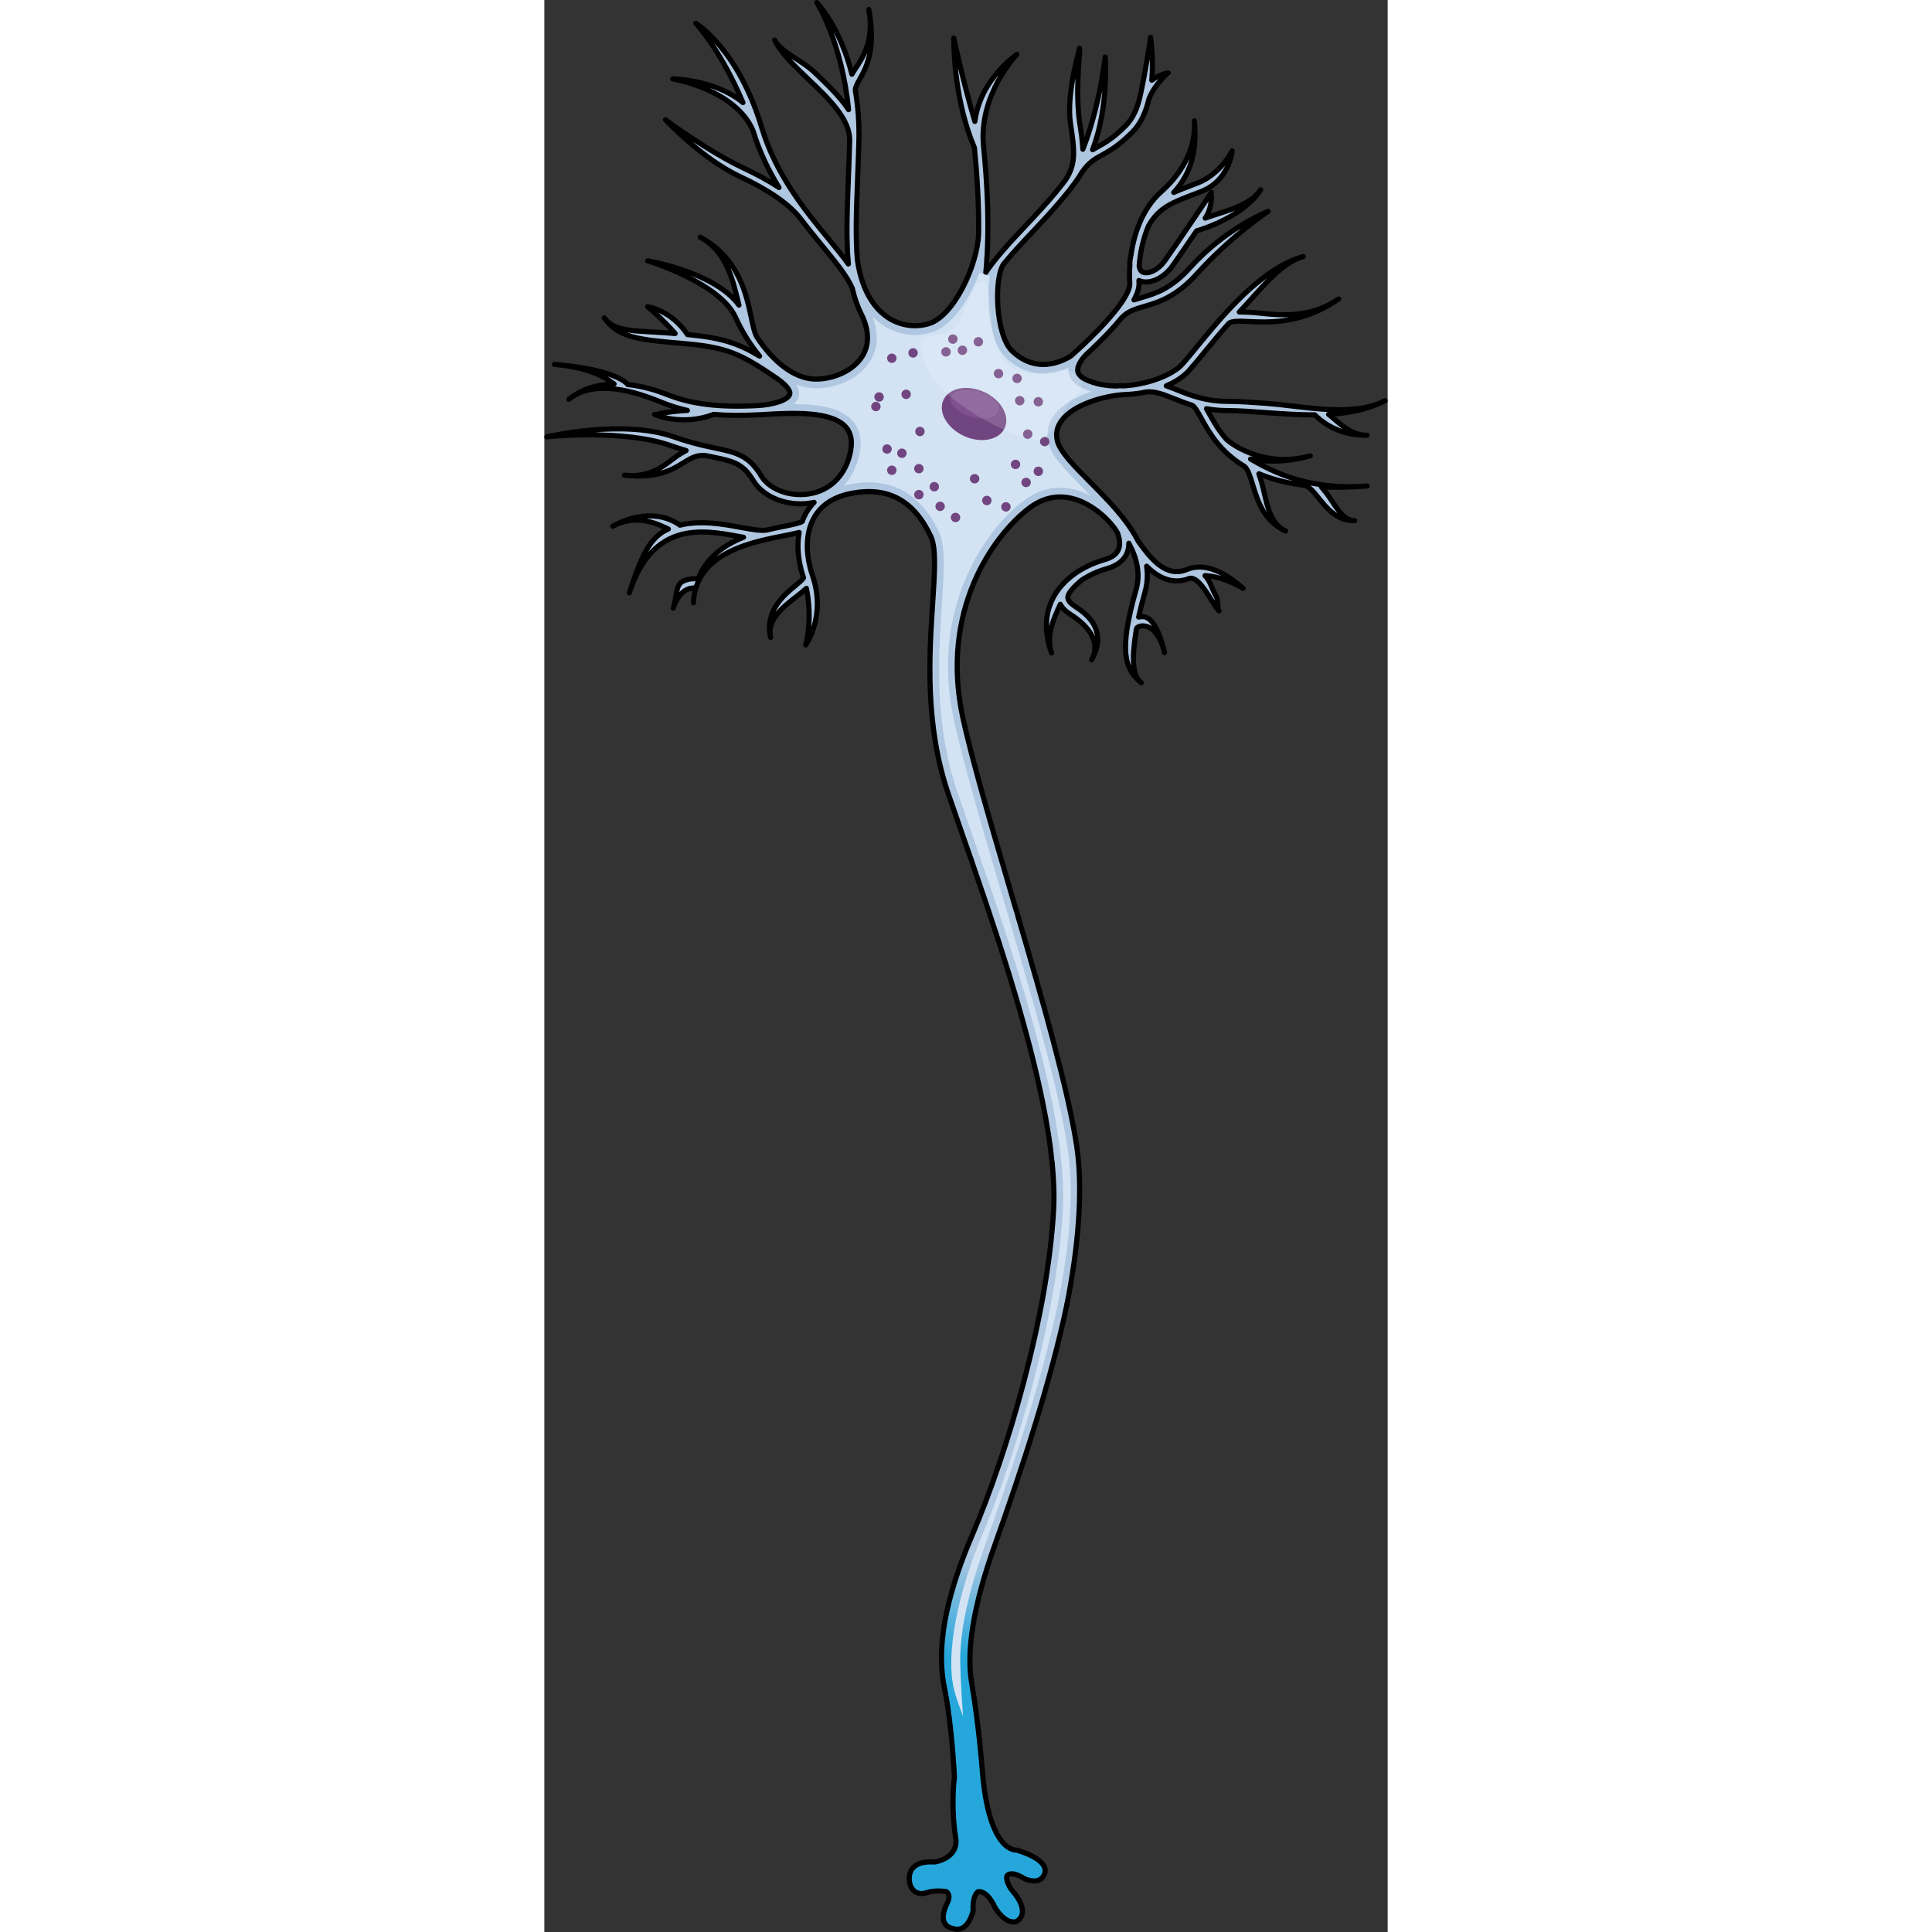 <?xml version="1.0" encoding="utf-8"?>
<!-- Created by: Science Figures, www.sciencefigures.org, Generator: Science Figures Editor -->
<!DOCTYPE svg PUBLIC "-//W3C//DTD SVG 1.1//EN" "http://www.w3.org/Graphics/SVG/1.1/DTD/svg11.dtd">
<svg version="1.1" id="Layer_4" xmlns="http://www.w3.org/2000/svg" xmlns:xlink="http://www.w3.org/1999/xlink" 
	 width="800px" height="800px" viewBox="0 0 163.983 375.676" enable-background="new 0 0 163.983 375.676"
	 xml:space="preserve">
<rect x="0" y="0" width="163.983" height="375.676" fill="#333333" stroke="none"/>
<g>
	<path fill="#B0C7E1" d="M82.75,324.646c-0.444-5.926,1.152-13.853,4.849-24.227c9.408-26.399,19.169-56.346,15.905-77.655
		c-1.842-12.017-7.483-31.229-12.938-49.81c-3.799-12.939-7.388-25.16-9.167-33.301c-4.576-20.923,5.885-35.479,12.786-40.781
		c2.578-1.98,5.346-2.655,8.228-2.005c4.447,1.003,8.088,4.919,9.068,6.815c0.369,1.057,0.502,2.071,0.249,2.915
		c-0.32,1.06-1.242,1.793-2.82,2.241c-2.129,0.605-4.051,1.519-5.681,2.661c-0.001,0.001-0.003,0.003-0.006,0.004
		c-1.884,1.324-3.375,2.958-4.321,4.8c-0.851,1.656-1.275,3.444-1.275,5.348c0,1.687,0.334,3.467,1.002,5.329
		c-1.19-3.313,0.514-6.899,1.703-9.479c0.36,0.711,1.021,1.373,2.012,2.002c3.604,2.289,5.908,5.448,4.087,8.8
		c2.264-4.167,1.242-7.542-3.126-10.315c-0.954-0.606-1.458-1.185-1.5-1.717c-0.089-0.925,1.212-2.182,2.557-3.375
		c1.442-0.994,3.146-1.793,5.038-2.328c2.183-0.621,3.545-1.782,4.048-3.451c0.145-0.482,0.204-0.981,0.202-1.487
		c1.56,2.877,2.3,5.896,1.424,8.981c-3.374,11.871-2.31,15.424,1.002,18.147c-1.757-1.444-1.903-4.57-0.932-10.562
		c0.029-0.119,0.452-0.496,1.229-0.496c0.699-0.002,3.069,0.369,4.227,5.187c-1.488-6.202-3.284-7.01-4.334-6.981
		c-0.245,0.006-0.478,0.043-0.703,0.089c0.306-1.426,0.714-3.045,1.239-4.894c0.485-1.711,0.555-3.377,0.315-4.999
		c2.127,2.111,4.938,3.708,8.404,2.341c1.444-0.202,2.988,2.281,4.119,4.105c0.572,0.926,1.069,1.724,1.556,2.225
		c-0.351-0.36-0.098-2.112-0.595-2.914c-0.779-1.256-1.094-2.923-2.133-3.923c3.633,0.122,7.359,2.451,7.406,2.479
		c-0.275-0.174-5.843-5.782-10.907-3.684c-3.96,1.645-6.847-1.789-9.462-5.463c-1.393-2.733-3.468-5.303-5.666-7.691l-0.002-0.002
		c-1.237-1.342-2.51-2.626-3.724-3.848c-3.022-3.047-5.879-5.924-6.362-8.027c-0.33-1.436-0.059-2.713,0.827-3.911
		c2.393-3.24,8.387-4.788,11.83-5.038v-0.01c1.536-0.035,3.119-0.207,4.659-0.526c1.673-0.171,3.321,0.479,5.326,1.282
		c1.056,0.425,2.224,0.885,3.538,1.287c0.529,0.242,1.129,1.322,1.823,2.575c1.468,2.647,3.573,6.441,8.355,9.312
		c0.702,0.543,1.156,2.018,1.632,3.587c0.91,3.003,2.156,7.116,6.414,8.996c-3.504-1.547-3.797-6.552-4.696-9.517
		c-0.171-0.566-0.337-1.109-0.514-1.619c2.371,1.011,5.259,1.8,8.783,2.239v0.003c0.89,0.081,1.826,1.243,2.819,2.473
		c1.617,2.007,3.63,4.503,7.017,4.402c-2.495,0.074-4.11-3.658-5.62-5.53c-0.292-0.361-0.581-0.717-0.872-1.054
		c2.653,0.144,5.607,0.112,8.931-0.151c-11.171,0.886-18.213-2.651-22.673-5.24c3.035,0.605,6.992,0.664,11.619-0.626
		c-8.36,2.331-14.799-1.767-16.373-3.275c-1.51-1.731-2.478-3.472-3.251-4.868c-0.203-0.366-0.392-0.705-0.577-1.024
		c1.241,0.225,2.59,0.371,4.097,0.371c2.215,0,4.699,0.186,7.328,0.38c3.108,0.229,6.383,0.468,9.637,0.443
		c0.986,1.014,4.464,4.102,10.143,3.966c-3.399,0.081-5.956-2.988-7.456-4.052c3.878-0.232,7.652-0.956,10.987-2.666
		c-6.43,3.296-15.71,1.07-23.177,0.516c-2.664-0.196-5.18-0.382-7.461-0.382c-4.259,0-7.195-1.175-9.786-2.211
		c-0.728-0.291-1.428-0.57-2.118-0.807c1.764-0.747,3.322-1.752,4.474-3.038c0.808-0.903,1.754-2.058,2.849-3.394
		c1.405-1.717,3.021-3.688,4.794-5.676v0.002c0.518-0.558,2.143-0.484,4.024-0.398c4.116,0.185,10.335,0.466,17.374-4.392
		c-6.541,4.515-13.418,2.772-17.292,2.597c-0.74-0.032-1.411-0.06-2.028-0.057c3.87-4.032,7.832-9.474,12.428-10.789
		c-8.222,2.352-15.724,11.513-20.688,17.574c-1.083,1.32-2.016,2.461-2.798,3.336c-1.347,1.503-4.156,2.886-7.389,3.65
		c-0.327,0.044-0.657,0.11-0.995,0.205l0.003,0.006c-1.114,0.215-2.264,0.354-3.411,0.395l-0.007-0.086
		c-0.329,0.023-0.668,0.059-1.011,0.099c-2.141-0.026-4.229-0.407-6.004-1.267c-0.928-0.45-1.445-0.999-1.536-1.626
		c-0.181-1.265,1.197-2.825,1.745-3.324h0.001V68.84c1.616-1.501,3.102-2.961,4.383-4.328c0.876-0.937,1.645-1.812,2.32-2.638
		c1.216-1.34,2.65-1.759,4.466-2.291c2.748-0.803,6.167-1.803,10.292-6.38c6.511-7.226,13.731-12.075,13.81-12.106
		c-0.337,0.133-8.34,3.353-15.145,10.904c-3.784,4.199-6.8,5.08-9.462,5.858c-0.503,0.147-0.999,0.294-1.485,0.459
		c0.725-1.335,1.049-2.465,0.979-3.406c-0.008-0.116-0.012-0.248-0.018-0.372c0.004,0.002,0.011,0.007,0.017,0.009
		c1.948,0.891,4.774-0.369,6.574-2.928c1.189-1.687,2.963-4.281,4.621-6.723c1.687-0.498,9.215-2.948,12.461-8.001
		c-2.114,3.289-8.004,4.443-10.777,5.519c1.517-2.242,1.168-4.94,1.194-4.98c-0.061,0.091-6.162,9.166-8.967,13.153
		c-1.421,2.019-3.369,2.78-4.361,2.327c-0.413-0.19-0.651-0.623-0.714-1.236c0.177-2.34,0.703-5.161,1.835-7.791
		c2.007-3.534,4.642-4.536,8.979-6.173l1.152-0.437c5.549-2.124,6.09-7.709,6.11-7.946c-0.004,0.047-2.243,4.544-6.752,6.268
		l-1.146,0.436c-1.249,0.472-2.396,0.907-3.457,1.382c4.632-4.992,4.242-10.738,4.022-13.934c0.299,4.355-1.579,9.485-6.429,13.778
		c-3.695,3.273-5.329,8.197-5.915,12.391c-0.153,0.646-0.222,1.213-0.222,1.707c0,0.085,0.014,0.156,0.018,0.236
		c-0.092,1.301-0.089,2.485-0.018,3.447c0.17,2.145-3.548,6.886-9.568,12.47l-0.004-0.005c-0.042,0.038-0.135,0.125-0.256,0.246
		c-0.543,0.5-1.104,1.006-1.683,1.52c-4.112,2.435-8.148,2.078-11.364-1.008c-3.29-3.159-3.558-14.305-1.639-16.963
		c1.604-1.971,3.496-3.981,5.436-6.042c2.281-2.424,4.621-4.915,6.783-7.602v0.001c0.347-0.402,0.647-0.794,0.929-1.182
		c0.292-0.383,0.583-0.768,0.868-1.159c0.443-0.61,0.852-1.242,1.231-1.888c1.374-1.913,2.406-2.484,3.831-3.271
		c1.45-0.8,3.254-1.794,5.92-4.461c1.692-1.692,2.684-4.041,3.248-6.494c1.065-2.732,3.63-5.033,3.754-5.054
		c-0.104,0.018-1.695,0.296-3.208,1.447c0.362-4.271-0.205-8.046-0.25-8.333c0.013,0.086-0.876,6.231-2.018,11.412
		c-0.016,0.046-0.038,0.087-0.054,0.135l0.023,0.007c-0.493,2.16-1.343,4.188-2.766,5.611c-2.487,2.486-4.096,3.373-5.516,4.156
		c-0.317,0.175-0.624,0.345-0.926,0.525c3.175-8.457,2.476-17.561,2.436-18.039c0.008,0.115-1.062,9.665-4.339,17.953
		c-0.058-1.546-0.311-3.214-0.607-5.146c-0.869-5.651-0.004-13.685,0.005-13.767l-0.026-0.724
		c-0.037,0.339-2.661,8.876-1.755,14.764c0.8,5.204,1.084,7.817-1.07,10.954c-2.407,3.181-5.142,6.096-7.8,8.92
		c-1.975,2.1-3.903,4.148-5.553,6.182l-0.001-0.003c-0.005,0.007-0.011,0.017-0.016,0.024c-0.743,0.917-1.431,1.828-2.039,2.744
		c0.83-8.844,0.227-17.757-0.445-24.557c-0.987-10.056,6.409-17.766,6.482-17.841c-0.276,0.283-7.064,4.731-8.174,13.03
		c-2.396-8.139-4.089-16.119-4.086-16.218c0,0.038-0.001,0.157-0.001,0.343c0,2.006,0.2,12.063,4.006,20.993
		c0.476,4.854,0.913,10.776,0.813,16.956l-0.006-0.001c-0.26,5.784-4.731,15.826-9.753,17.28c-2.626,0.759-5.46,0.334-7.776-1.16
		c-2.227-1.439-5.082-4.564-6.037-11.275h-0.002c-0.389-4.571-0.187-9.817,0.046-15.77c0.091-2.335,0.186-4.748,0.25-7.275
		c0.093-3.639-0.184-6.896-0.677-9.787c-0.067-0.619,0.249-1.23,0.835-2.283c1.278-2.292,3.21-5.754,1.772-13.554
		c1.3,7.057-2.069,10.396-3.287,12.58C57.54,5.337,53.233,0.761,52.981,0.5c0.071,0.072,4.903,7.806,6.174,20.822
		c-1.662-2.521-4.133-4.881-6.558-7.194c-2.616-2.495-6.7-4.064-7.804-6.327c1.246,2.554,3.829,5.017,6.565,7.626
		c4.007,3.824,8.136,7.765,8.01,11.998v0.014c-0.064,2.514-0.158,4.922-0.249,7.248c-0.245,6.294-0.461,11.815,0.007,16.645
		c-1.082-1.483-2.378-3.063-3.771-4.758c-4.601-5.6-10.325-12.566-13.085-21.764C37.733,9.687,29.791,4.748,29.455,4.544
		c0.065,0.04,4.822,5.119,9.167,15.406c-1.738-1.443-3.937-2.592-6.55-3.396c-3.738-1.151-6.973-1.211-7.109-1.214
		c0.123,0.001,12.202,2.067,15.611,10.054c1.242,4.114,3.038,7.777,5.057,11.072c-1.913-1.268-4.183-2.516-6.832-3.758
		c-6.939-3.252-15.183-9.348-15.25-9.421c0.291,0.31,7.234,7.646,14.489,11.048c5.722,2.682,9.566,5.348,11.751,8.148h0.001
		c1.423,1.869,2.846,3.608,4.179,5.229c2.637,3.209,4.911,5.985,5.908,8.331c0.458,1.975,1.106,3.813,1.998,5.519
		c1.337,3.047,1.29,5.691-0.146,7.868c-1.993,3.022-6.21,4.438-9.346,4.272c-3.824-0.201-7.842-3.257-11.088-8.231l0.004-0.002
		c-0.426-0.735-0.714-2.1-1.049-3.676c-0.98-4.638-2.463-11.647-9.936-15.668c5.428,2.92,6.49,9.129,7.535,13.208
		c-4.591-6.308-17.174-8.514-17.75-8.61c0.143,0.024,13.997,4.263,17.055,10.936c1.347,2.936,2.952,5.49,4.708,7.585
		c-4.179-2.511-7.463-3.582-14.017-4.181c-3.169-4.729-7.583-5.394-7.774-5.42c0.035,0.005,2.786,2.23,5.368,5.209
		c-7.084-0.625-11.677-0.063-13.791-3.049c2.761,3.902,6.719,4.244,15.387,4.99l0.23,0.021c8.286,0.716,10.938,1.983,17.833,6.678
		c1.844,1.256,2.825,2.447,2.619,3.173c-0.308,1.094-3.034,2.04-6.343,2.205c0,0-0.004,0-0.005,0
		c-7.528,0.379-12.787-0.272-17.581-2.181c-1.638-0.654-4.413-1.582-7.553-1.911c-0.843-1.101-4.576-3.115-14.253-3.922
		c6.436,0.534,9.907,2.466,11.587,3.808c-2.762,0.059-5.627,0.731-8.146,2.514c5.695-3.798,14.528-0.082,17.7,1.178
		c1.51,0.603,3.06,1.083,4.697,1.454c-3.285,0.142-6.343,0.792-6.376,0.778c0.212,0.094,5.285,2.296,11.423,0.021l-0.011-0.031
		c2.562,0.223,5.383,0.249,8.603,0.087c0.455-0.022,0.938-0.05,1.44-0.08c5.213-0.294,13.089-0.74,15.813,2.552
		c1.041,1.257,1.267,2.988,0.69,5.295c-1.058,4.237-3.979,7.016-8.014,7.623c-3.76,0.567-7.631-0.909-9.207-3.513
		c-2.45-4.048-4.904-4.563-8.972-5.415c-0.162-0.034-0.332-0.071-0.499-0.106c-0.211-0.053-0.412-0.097-0.611-0.134
		c-1.864-0.4-4.097-0.936-6.848-1.909c-9.863-3.489-24.147-0.17-24.75-0.028c0.143-0.034,14.79-1.591,24.15,1.722
		c1.046,0.37,2.009,0.674,2.915,0.937c-0.476,0.247-0.935,0.53-1.4,0.814c-2.15,1.325-4.78,4.61-10.59,3.981
		c6.42,0.694,9.254-1.05,11.531-2.451c1.71-1.053,2.857-1.748,5.111-1.2c0.211,0.045,0.422,0.089,0.622,0.131
		c3.953,0.83,5.758,1.209,7.804,4.588c1.935,3.197,6.565,5.031,11.011,4.36c0.272-0.041,0.539-0.093,0.801-0.149
		c-0.593,0.615-1.113,1.295-1.542,2.043c-0.305,0.533-0.562,1.097-0.78,1.683c-0.405,0.308-2.158,0.66-3.578,0.944
		c-0.993,0.198-2.13,0.429-3.335,0.723c-1.182,0.18-2.994-0.154-5.092-0.538c-3.432-0.627-7.691-1.405-11.764-0.419
		c-1.367-1.011-5.951-3.613-13.062,0.206c4.792-2.573,9.023-0.273,10.805,0.544c-3.696,1.594-5.358,5.587-7.581,12.416
		c4.571-14.039,14.227-12.271,21.278-10.979c0.317,0.059,0.625,0.112,0.931,0.169c-3.683,1.463-7.22,3.865-8.838,8.119
		c-0.706-0.107-1.74-0.117-2.836,0.377c-1.632,0.732-1.183,2.9-2.01,5.282c0.653-1.882,1.568-3.103,2.719-3.632
		c0.601-0.276,1.168-0.315,1.6-0.284c-0.133,0.581-0.222,1.202-0.289,1.843c1.144-9.12,12.16-10.928,17.829-12.064
		c1.061-0.214,1.933-0.389,2.641-0.58c-0.151,0.836-0.229,1.706-0.229,2.609c0,1.955,0.36,4.05,1.08,6.203
		c-0.125,0.317-0.981,1.028-1.615,1.554c-1.937,1.607-5.006,4.154-5.006,8.135c0,0.603,0.071,1.239,0.226,1.908
		c-0.93-4.012,3.771-6.872,5.926-8.659c0.369-0.307,0.717-0.595,1.025-0.877c1.213,5.862-0.009,10.819-0.137,10.997
		c0.163-0.226,3.98-5.677,1.318-13.519c-1.449-4.266-1.327-8.373,0.332-11.268c1.379-2.405,3.737-3.967,7.004-4.635
		c7.237-1.485,12.37,1.247,15.691,8.357c1.052,2.253,0.74,6.988,0.344,12.986c-0.656,9.953-1.555,23.587,3.036,37.026
		c0.86,2.521,1.816,5.265,2.833,8.179c7.445,21.353,18.692,53.646,17.647,72.74c-1.131,20.629-8.979,47.194-15.792,63.148
		c-3.446,8.068-6.773,17.859-6.144,26.227H82.75z"/>
	<path fill="#B0C7E1" d="M5.42,77.178c-0.217,0.145-0.431,0.297-0.638,0.464C4.99,77.474,5.207,77.329,5.42,77.178z"/>
	<path fill="#B0C7E1" d="M29.08,116.177c-0.042,0.336-0.075,0.68-0.089,1.035C29.005,116.854,29.044,116.517,29.08,116.177z"/>
	<path fill="#B0C7E1" d="M116.746,375.321c0.15,0.121,0.305,0.239,0.47,0.354C117.05,375.56,116.901,375.439,116.746,375.321z"/>
	
		<linearGradient id="SVGID_1_" gradientUnits="userSpaceOnUse" x1="-263.229" y1="-231.91" x2="-189.93" y2="-231.91" gradientTransform="matrix(0 1 -1 0 -147.738 565.065)">
		<stop  offset="0" style="stop-color:#26A7DB;stop-opacity:0"/>
		<stop  offset="0.274" style="stop-color:#26A7DB"/>
	</linearGradient>
	<path fill="url(#SVGID_1_)" d="M83.392,371.486c-0.192-3.078,0.963-3.655,0.963-3.655c1.924-0.192,3.271,3.079,3.271,3.079
		c2.308,3.655,4.232,2.693,4.232,2.693c2.694-1.731-0.385-5.388-0.385-5.388c-1.925-2.116-1.54-3.463-1.54-3.463
		c0.963-1.154,3.464,0.577,3.464,0.577c3.27,1.347,3.848-0.962,3.848-0.962s1.541-2.501-5.387-4.617c0,0-5.519,0.765-6.733-15.97
		c0,0-0.688-8.757-2.009-16.386c-1.028-5.939,0.097-14.23,3.993-25.56h-5.272c-3.289,8.415-5.748,17.875-4.059,26.244
		c1.518,7.52,1.959,17.433,1.959,17.433c-0.722,6.633,0.229,11.674,0.229,11.674c0.77,4.233-4.077,4.872-4.077,4.872
		c-6.156-0.385-4.81,4.233-4.81,4.233c0.769,2.694,3.271,1.732,3.271,1.732c1.731-0.578,3.847-0.193,3.847-0.193
		c0.962,0.77,0.192,2.116,0.192,2.116c-2.309,4.618,0.963,5.003,0.963,5.003C82.432,376.104,83.392,371.486,83.392,371.486z"/>
	<path fill="none" stroke="#000000" stroke-linecap="round" stroke-linejoin="round" stroke-miterlimit="10" d="M82.915,166.924
		l0.825,2.415c5.762,16.693,12.644,37.832,14.729,54.376l0.237,2.23"/>
	<path fill="none" stroke="#000000" stroke-linecap="round" stroke-linejoin="round" stroke-miterlimit="10" d="M101.631,253.589
		c-3.133,14.932-8.739,31.975-14.032,46.83c-4.298,12.063-5.554,20.791-4.484,26.977c1.321,7.629,2.009,16.386,2.009,16.386
		c1.215,16.734,6.733,15.97,6.733,15.97c6.928,2.116,5.387,4.617,5.387,4.617s-0.578,2.309-3.848,0.962c0,0-2.501-1.731-3.464-0.577
		c0,0-0.385,1.347,1.54,3.463c0,0,3.079,3.656,0.385,5.388c0,0-1.925,0.962-4.232-2.693c0,0-1.347-3.271-3.271-3.079
		c0,0-1.155,0.577-0.963,3.655c0,0-0.96,4.618-4.04,3.464c0,0-3.271-0.385-0.963-5.003c0,0,0.77-1.347-0.192-2.116
		c0,0-2.115-0.385-3.847,0.193c0,0-2.502,0.962-3.271-1.732c0,0-1.346-4.618,4.81-4.233c0,0,4.847-0.639,4.077-4.872
		c0,0-0.951-5.041-0.229-11.674c0,0-0.441-9.913-1.959-17.433c-1.922-9.523,1.526-20.459,5.457-29.661
		c6.813-15.954,14.661-42.52,15.792-63.148c0.153-2.806,0.042-5.896-0.285-9.195"/>
	<path fill="none" stroke="#000000" stroke-linecap="round" stroke-linejoin="round" stroke-miterlimit="10" d="M92.154,178.372
		c4.926,16.821,9.687,33.54,11.35,44.392c1.34,8.747,0.251,20.012-1.873,30.825"/>
	<path fill="none" stroke="#000000" stroke-linecap="round" stroke-linejoin="round" stroke-miterlimit="10" d="M82.888,166.869
		c-0.517-1.488-1.021-2.938-1.51-4.339c-1.017-2.914-1.973-5.658-2.833-8.179c-4.591-13.439-3.692-27.073-3.036-37.026
		c0.396-5.998,0.708-10.733-0.344-12.986c-3.322-7.11-8.454-9.843-15.691-8.357c-3.268,0.668-5.625,2.229-7.004,4.635
		c-1.658,2.895-1.781,7.002-0.332,11.268c2.662,7.842-1.155,13.293-1.318,13.519l0,0l0,0c0.128-0.178,1.351-5.135,0.137-10.997
		c-0.309,0.282-0.657,0.57-1.025,0.877c-2.155,1.787-6.856,4.647-5.926,8.659l0,0c-0.155-0.669-0.226-1.306-0.226-1.908
		c0-3.98,3.069-6.527,5.006-8.135c0.634-0.525,1.49-1.236,1.615-1.554c-0.72-2.153-1.08-4.248-1.08-6.203
		c0-0.903,0.077-1.773,0.229-2.609c-0.708,0.191-1.58,0.366-2.641,0.58c-5.878,1.178-17.509,3.075-17.918,13.1l0,0
		c0.042-1.033,0.174-1.988,0.378-2.878c-0.431-0.031-0.999,0.008-1.6,0.284c-1.151,0.529-2.066,1.75-2.719,3.632l0,0
		c0.827-2.382,0.378-4.55,2.01-5.282c1.097-0.494,2.13-0.484,2.836-0.377c1.619-4.254,5.156-6.656,8.838-8.119
		c-0.306-0.057-0.614-0.11-0.931-0.169c-7.052-1.291-16.708-3.06-21.278,10.979l0,0c2.223-6.829,3.885-10.822,7.581-12.416
		c-1.782-0.817-6.014-3.117-10.805-0.544l0,0c7.111-3.819,11.695-1.217,13.062-0.206c4.073-0.986,8.332-0.208,11.764,0.419
		c2.098,0.384,3.91,0.718,5.092,0.538c1.205-0.294,2.342-0.524,3.335-0.723c1.42-0.284,3.172-0.637,3.578-0.944
		c0.218-0.586,0.475-1.149,0.78-1.683c0.43-0.748,0.949-1.428,1.542-2.043c-0.263,0.057-0.529,0.108-0.801,0.149
		c-4.446,0.671-9.076-1.163-11.011-4.36c-2.046-3.379-3.851-3.758-7.804-4.588c-0.2-0.042-0.411-0.086-0.622-0.131
		c-2.254-0.548-3.401,0.147-5.111,1.2c-2.277,1.401-5.111,3.146-11.531,2.451l0,0c5.81,0.629,8.439-2.656,10.59-3.981
		c0.465-0.284,0.924-0.567,1.4-0.814c-0.906-0.263-1.869-0.566-2.915-0.937c-9.36-3.313-24.007-1.756-24.15-1.722l0,0
		c0.603-0.142,14.886-3.461,24.75,0.028c2.751,0.974,4.984,1.509,6.848,1.909c0.199,0.037,0.4,0.081,0.611,0.134
		c0.167,0.035,0.337,0.072,0.499,0.106c4.067,0.853,6.521,1.367,8.972,5.415c1.575,2.604,5.446,4.08,9.207,3.513
		c4.035-0.607,6.956-3.386,8.014-7.623c0.577-2.307,0.351-4.038-0.69-5.295c-2.723-3.292-10.6-2.846-15.813-2.552
		c-0.503,0.03-0.986,0.058-1.44,0.08c-3.22,0.162-6.041,0.136-8.603-0.087l0.011,0.031c-6.138,2.275-11.21,0.073-11.423-0.021l0,0
		c0.033,0.014,3.091-0.637,6.376-0.778c-1.638-0.371-3.187-0.852-4.697-1.454c-3.293-1.309-12.688-5.266-18.338-0.714l0,0
		c2.665-2.146,5.787-2.914,8.784-2.978c-1.68-1.342-5.151-3.273-11.587-3.808l0,0c9.677,0.807,13.41,2.821,14.253,3.922
		c3.14,0.329,5.915,1.257,7.553,1.911c4.794,1.908,10.053,2.56,17.581,2.181c0.001,0,0.005,0,0.005,0
		c3.31-0.165,6.036-1.111,6.343-2.205c0.207-0.726-0.774-1.917-2.619-3.173c-6.894-4.694-9.547-5.962-17.833-6.678l-0.23-0.021
		c-8.668-0.746-12.625-1.088-15.387-4.99l0,0c2.114,2.986,6.707,2.424,13.791,3.049c-2.582-2.979-5.333-5.204-5.368-5.209l0,0
		c0.191,0.026,4.604,0.69,7.774,5.42c6.554,0.599,9.838,1.67,14.017,4.181c-1.756-2.095-3.361-4.649-4.708-7.585
		c-3.058-6.673-16.912-10.911-17.055-10.936l0,0c0.575,0.097,13.158,2.303,17.75,8.61c-1.044-4.079-2.107-10.288-7.535-13.208l0,0
		c7.472,4.021,8.955,11.03,9.936,15.668c0.335,1.576,0.623,2.94,1.049,3.676l-0.004,0.002c3.246,4.975,7.264,8.03,11.088,8.231
		c3.136,0.165,7.353-1.25,9.346-4.272c1.437-2.177,1.484-4.821,0.146-7.868c-0.892-1.706-1.54-3.544-1.998-5.519
		c-0.997-2.346-3.271-5.122-5.908-8.331c-1.333-1.621-2.756-3.36-4.179-5.229h-0.001c-2.185-2.801-6.029-5.467-11.751-8.148
		c-7.254-3.401-14.198-10.738-14.489-11.048l0,0c0.068,0.073,8.312,6.169,15.25,9.421c2.649,1.242,4.919,2.49,6.832,3.758
		c-2.019-3.295-3.814-6.958-5.057-11.072c-3.409-7.986-15.489-10.053-15.611-10.054l0,0c0.136,0.003,3.371,0.063,7.109,1.214
		c2.613,0.805,4.812,1.953,6.55,3.396C34.277,9.663,29.52,4.584,29.455,4.544l0,0c0.336,0.204,8.279,5.143,12.815,20.266
		c2.76,9.197,8.484,16.164,13.085,21.764c1.393,1.694,2.689,3.274,3.771,4.758c-0.468-4.829-0.251-10.351-0.007-16.645
		c0.091-2.326,0.185-4.734,0.249-7.248v-0.014c0.126-4.233-4.002-8.174-8.01-11.998c-2.736-2.609-5.319-5.072-6.565-7.626l0,0
		c1.104,2.263,5.188,3.832,7.804,6.327c2.425,2.313,4.896,4.674,6.558,7.194C57.884,8.306,53.052,0.572,52.981,0.5l0,0
		c0.251,0.261,4.558,4.837,6.826,13.939c1.217-2.184,4.587-5.523,3.287-12.58l0,0c1.438,7.8-0.494,11.262-1.772,13.554
		c-0.586,1.053-0.902,1.664-0.835,2.283c0.494,2.892,0.77,6.148,0.677,9.787c-0.064,2.527-0.159,4.94-0.25,7.275
		c-0.233,5.952-0.436,11.198-0.046,15.77h0.002c0.955,6.711,3.811,9.836,6.037,11.275c2.315,1.494,5.149,1.919,7.776,1.16
		c5.022-1.454,9.494-11.496,9.753-17.28l0.006,0.001c0.099-6.18-0.338-12.103-0.813-16.956c-3.807-8.931-4.006-18.987-4.006-20.993
		c0-0.186,0.001-0.305,0.001-0.343l0,0c-0.003,0.099,1.69,8.079,4.086,16.218c1.11-8.299,7.898-12.747,8.174-13.03l0,0
		c-0.074,0.075-7.47,7.785-6.482,17.841c0.672,6.8,1.275,15.713,0.445,24.557c0.608-0.916,1.296-1.827,2.039-2.744
		c0.005-0.008,0.011-0.018,0.016-0.024l0.001,0.003c1.65-2.033,3.578-4.082,5.553-6.182c2.658-2.824,5.394-5.739,7.8-8.92
		c2.155-3.137,1.87-5.75,1.07-10.954c-0.906-5.888,1.718-14.425,1.755-14.764l0.026,0.724c-0.01,0.082-0.875,8.115-0.005,13.767
		c0.296,1.932,0.549,3.6,0.607,5.146c3.277-8.288,4.347-17.838,4.339-17.953l0,0c0.04,0.479,0.739,9.582-2.436,18.039
		c0.302-0.181,0.609-0.351,0.926-0.525c1.42-0.783,3.029-1.67,5.516-4.156c1.423-1.423,2.273-3.451,2.766-5.611l-0.023-0.007
		c0.016-0.048,0.038-0.089,0.054-0.135c1.141-5.181,2.031-11.326,2.018-11.412l0,0c0.045,0.287,0.612,4.062,0.25,8.333
		c1.513-1.151,3.103-1.43,3.208-1.447l0,0c-0.124,0.021-2.689,2.321-3.754,5.054c-0.563,2.453-1.555,4.802-3.248,6.494
		c-2.666,2.667-4.47,3.661-5.92,4.461c-1.424,0.786-2.457,1.357-3.831,3.271c-0.38,0.646-0.788,1.277-1.231,1.888
		c-0.284,0.392-0.575,0.776-0.868,1.159c-0.282,0.388-0.583,0.779-0.929,1.182V37.66c-2.162,2.687-4.501,5.178-6.783,7.602
		c-1.94,2.061-3.832,4.071-5.436,6.042c-1.918,2.658-1.65,13.804,1.639,16.963c3.216,3.086,7.252,3.442,11.364,1.008
		c0.579-0.514,1.14-1.02,1.683-1.52c0.121-0.121,0.213-0.208,0.256-0.246l0.004,0.005c6.021-5.584,9.738-10.325,9.568-12.47
		c-0.072-0.962-0.075-2.146,0.018-3.447c-0.004-0.08-0.018-0.151-0.018-0.236c0-0.494,0.068-1.062,0.222-1.707
		c0.586-4.193,2.22-9.117,5.915-12.391c4.85-4.293,6.728-9.423,6.429-13.778l0,0c0.219,3.195,0.609,8.941-4.022,13.934
		c1.061-0.475,2.208-0.91,3.457-1.382l1.146-0.436c4.509-1.724,6.749-6.221,6.752-6.268l0,0c-0.02,0.237-0.562,5.822-6.11,7.946
		l-1.152,0.437c-4.338,1.637-6.973,2.639-8.979,6.173c-1.132,2.63-1.658,5.451-1.835,7.791c0.063,0.613,0.301,1.046,0.714,1.236
		c0.992,0.453,2.94-0.309,4.361-2.327c2.805-3.987,8.906-13.063,8.967-13.153l0,0c-0.026,0.04,0.323,2.738-1.194,4.98
		c2.772-1.075,8.663-2.229,10.777-5.519l0,0c-3.246,5.053-10.774,7.503-12.461,8.001c-1.658,2.441-3.432,5.036-4.621,6.723
		c-1.8,2.559-4.626,3.818-6.574,2.928c-0.005-0.002-0.012-0.007-0.017-0.009c0.006,0.124,0.01,0.256,0.018,0.372
		c0.07,0.941-0.254,2.071-0.979,3.406c0.487-0.165,0.982-0.312,1.485-0.459c2.662-0.778,5.678-1.659,9.462-5.858
		c6.805-7.552,14.807-10.771,15.145-10.904l0,0c-0.079,0.031-7.299,4.881-13.81,12.106c-4.126,4.577-7.544,5.577-10.292,6.38
		c-1.816,0.532-3.25,0.951-4.466,2.291c-0.676,0.826-1.444,1.701-2.32,2.638c-1.282,1.367-2.767,2.827-4.383,4.328v0.002h-0.001
		c-0.548,0.499-1.926,2.06-1.745,3.324c0.091,0.627,0.608,1.176,1.536,1.626c1.775,0.859,3.864,1.24,6.004,1.267
		c0.343-0.04,0.682-0.075,1.011-0.099l0.007,0.086c1.147-0.041,2.296-0.18,3.411-0.395l-0.003-0.006
		c0.337-0.095,0.668-0.161,0.995-0.205c3.233-0.765,6.042-2.147,7.389-3.65c0.782-0.875,1.715-2.016,2.798-3.336
		c4.964-6.062,12.466-15.223,20.688-17.574l0,0c-4.596,1.315-8.558,6.757-12.428,10.789c0.618-0.003,1.288,0.024,2.028,0.057
		c3.874,0.176,10.752,1.918,17.292-2.597l0,0c-7.039,4.857-13.258,4.576-17.374,4.392c-1.881-0.086-3.506-0.159-4.024,0.398v-0.002
		c-1.772,1.988-3.389,3.959-4.794,5.676c-1.095,1.336-2.041,2.49-2.849,3.394c-1.152,1.286-2.709,2.291-4.474,3.038
		c0.689,0.236,1.39,0.516,2.118,0.807c2.591,1.036,5.527,2.211,9.786,2.211c2.281,0,4.798,0.186,7.461,0.382
		c7.467,0.555,16.747,2.78,23.177-0.516l0,0c-3.335,1.71-7.109,2.434-10.987,2.666c1.5,1.063,4.057,4.133,7.456,4.052l0,0
		c-5.678,0.136-9.156-2.952-10.143-3.966c-3.254,0.024-6.528-0.214-9.637-0.443c-2.629-0.194-5.113-0.38-7.328-0.38
		c-1.507,0-2.856-0.146-4.097-0.371c0.185,0.319,0.374,0.658,0.577,1.024c0.774,1.396,1.741,3.137,3.251,4.868
		c1.574,1.509,8.012,5.606,16.373,3.275l0,0c-4.626,1.29-8.583,1.231-11.619,0.626c4.459,2.589,11.502,6.126,22.673,5.24l0,0
		c-3.323,0.264-6.278,0.295-8.931,0.151c0.291,0.337,0.58,0.692,0.872,1.054c1.51,1.872,3.125,5.604,5.62,5.53l0,0
		c-3.386,0.101-5.399-2.396-7.017-4.402c-0.993-1.229-1.929-2.392-2.819-2.473v-0.003c-3.524-0.439-6.412-1.229-8.783-2.239
		c0.177,0.51,0.343,1.053,0.514,1.619c0.899,2.965,1.192,7.97,4.696,9.517l0,0c-4.258-1.88-5.504-5.993-6.414-8.996
		c-0.476-1.569-0.931-3.044-1.632-3.587c-4.782-2.87-6.887-6.664-8.355-9.312c-0.694-1.253-1.294-2.333-1.823-2.575
		c-1.314-0.402-2.482-0.862-3.538-1.287c-2.005-0.803-3.652-1.453-5.326-1.282c-1.54,0.319-3.124,0.491-4.659,0.526v0.01
		c-3.443,0.25-9.437,1.798-11.83,5.038c-0.885,1.198-1.156,2.476-0.827,3.911c0.483,2.104,3.339,4.98,6.362,8.027
		c1.214,1.222,2.487,2.506,3.724,3.848l0,0l0.002,0.002c2.198,2.389,4.273,4.958,5.666,7.691c2.616,3.674,5.502,7.107,9.462,5.463
		c5.064-2.099,10.632,3.51,10.907,3.684l0,0c-0.046-0.028-3.772-2.357-7.406-2.479c1.039,1,1.354,2.667,2.133,3.923
		c0.497,0.802,0.244,2.554,0.595,2.914l0,0c-0.487-0.501-0.984-1.299-1.556-2.225c-1.131-1.824-2.675-4.308-4.119-4.105
		c-3.466,1.367-6.277-0.229-8.404-2.341c0.239,1.622,0.17,3.288-0.315,4.999c-0.525,1.849-0.934,3.468-1.239,4.894
		c0.226-0.046,0.458-0.083,0.703-0.089c1.05-0.028,2.846,0.779,4.334,6.981l0,0c-1.158-4.817-3.527-5.188-4.227-5.187
		c-0.776,0-1.2,0.377-1.229,0.496l0,0c-0.971,5.991-0.825,9.117,0.932,10.562l0,0c-3.313-2.724-4.376-6.276-1.002-18.147
		c0.876-3.086,0.136-6.104-1.424-8.981c0.002,0.506-0.057,1.005-0.202,1.487c-0.503,1.669-1.865,2.83-4.048,3.451
		c-1.891,0.535-3.596,1.334-5.038,2.328c-1.345,1.193-2.646,2.45-2.557,3.375c0.042,0.532,0.546,1.11,1.5,1.717
		c4.368,2.773,5.39,6.148,3.126,10.315l0,0c1.82-3.352-0.484-6.511-4.087-8.8c-0.991-0.629-1.652-1.291-2.012-2.002
		c-1.189,2.58-2.894,6.167-1.703,9.479l0,0c-0.668-1.862-1.002-3.643-1.002-5.329c0-1.903,0.424-3.691,1.275-5.348
		c0.946-1.842,2.438-3.476,4.321-4.8c0.003-0.001,0.004-0.003,0.006-0.004l0,0c1.629-1.143,3.552-2.056,5.681-2.661
		c1.578-0.448,2.5-1.182,2.82-2.241c0.253-0.844,0.12-1.858-0.249-2.915c-0.979-1.896-4.621-5.813-9.068-6.815
		c-2.881-0.65-5.649,0.024-8.228,2.005c-6.9,5.303-17.361,19.858-12.786,40.781c1.779,8.141,5.368,20.361,9.167,33.301
		c0.271,0.923,0.532,1.847,0.804,2.771l0.878,2.887"/>
	<path fill="#D3E3F4" d="M48.517,78.581c0.439-0.396,0.769-0.869,0.926-1.432c0.063-0.215,0.094-0.449,0.094-0.688
		c0-0.559-0.173-1.123-0.521-1.696c1.091,0.426,2.188,0.674,3.271,0.73c3.534,0.187,8.464-1.323,10.938-5.076
		c0.936-1.419,1.411-3.013,1.411-4.735c0-1.3-0.273-2.676-0.816-4.105c0.717,0.732,1.439,1.297,2.111,1.732
		c2.753,1.779,6.125,2.28,9.25,1.377c4.029-1.168,7.503-6.417,9.435-11.682l2.015,0.715c-0.244,1.436-0.298,2.907-0.298,3.937
		c0,4.179,0.89,9.503,3.39,11.903c3.45,3.313,7.84,3.991,12.217,1.949c-0.017,0.139-0.026,0.28-0.026,0.422
		c0,0.164,0.012,0.327,0.036,0.49c0.124,0.863,0.664,2.08,2.528,2.983c0.602,0.293,1.239,0.54,1.912,0.746
		c-2.77,0.896-5.617,2.349-7.257,4.57c-0.872,1.18-1.314,2.469-1.314,3.835c0,0.502,0.062,1.021,0.181,1.544
		c0.599,2.603,3.491,5.516,6.84,8.89c0.455,0.46,0.932,0.939,1.42,1.439c-1.086-0.581-2.248-1.045-3.453-1.315
		c-3.427-0.774-6.696,0.012-9.717,2.333c-6.739,5.177-14.608,16.691-14.608,32.098c0,3.434,0.391,6.964,1.163,10.491
		c1.794,8.207,5.391,20.455,9.199,33.423c5.438,18.528,11.062,37.68,12.885,49.574c0.413,2.697,0.623,5.648,0.623,8.776
		c0,20.175-8.488,45.683-16.443,68.007c-3.391,9.516-5.042,16.99-5.04,22.852c0,3.799,0.549,11.04,0.549,11.04
		s-1.492-3.73-1.906-5.887c-1.651-8.596,2.417-21.773,5.374-28.697c6.874-16.096,14.792-42.91,15.935-63.755
		c0.046-0.857,0.069-1.758,0.069-2.679c0-19.652-10.721-50.404-17.814-70.752c-1.015-2.911-1.97-5.65-2.83-8.167
		c-2.34-6.854-3.479-14.572-3.479-23.598c0-4.623,0.285-8.931,0.535-12.732c0.201-3.051,0.375-5.682,0.375-7.939
		c0-2.788-0.273-4.615-0.884-5.923c-3.673-7.862-9.622-11.012-17.68-9.357c-0.296,0.06-0.587,0.128-0.874,0.202
		c1.355-1.465,2.348-3.341,2.903-5.557c0.241-0.967,0.363-1.874,0.363-2.7c0-1.64-0.475-3.044-1.411-4.178
		C57.782,79.198,53.127,78.583,48.517,78.581z"/>
	
		<ellipse transform="matrix(-0.416 0.909 -0.909 -0.416 191.474 38.076)" fill="#714580" cx="83.514" cy="80.501" rx="4.704" ry="6.555"/>
	<g>
		<circle fill="#714580" cx="67.567" cy="69.657" r="0.916"/>
		<circle fill="#714580" cx="71.695" cy="68.625" r="0.917"/>
		<circle fill="#714580" cx="78.096" cy="68.418" r="0.917"/>
		<circle fill="#714580" cx="79.438" cy="65.942" r="0.916"/>
		<circle fill="#714580" cx="81.295" cy="68.109" r="0.917"/>
		<circle fill="#714580" cx="84.393" cy="66.458" r="0.917"/>
		<circle fill="#714580" cx="88.314" cy="72.651" r="0.916"/>
		<circle fill="#714580" cx="91.927" cy="73.58" r="0.916"/>
		<circle fill="#714580" cx="92.444" cy="77.915" r="0.916"/>
		<circle fill="#714580" cx="96.056" cy="78.122" r="0.916"/>
		<circle fill="#714580" cx="97.295" cy="85.864" r="0.916"/>
		<circle fill="#714580" cx="93.993" cy="84.418" r="0.916"/>
		<circle fill="#714580" cx="96.056" cy="91.644" r="0.917"/>
		<circle fill="#714580" cx="93.682" cy="93.813" r="0.916"/>
		<circle fill="#714580" cx="91.619" cy="90.301" r="0.915"/>
		<circle fill="#714580" cx="89.76" cy="98.559" r="0.917"/>
		<circle fill="#714580" cx="86.044" cy="97.321" r="0.917"/>
		<circle fill="#714580" cx="83.67" cy="93.089" r="0.916"/>
		<circle fill="#714580" cx="79.954" cy="100.625" r="0.916"/>
		<circle fill="#714580" cx="76.961" cy="98.457" r="0.917"/>
		<circle fill="#714580" cx="75.825" cy="94.638" r="0.917"/>
		<circle fill="#714580" cx="72.832" cy="96.186" r="0.917"/>
		<circle fill="#714580" cx="72.832" cy="91.128" r="0.917"/>
		<circle fill="#714580" cx="69.528" cy="88.134" r="0.917"/>
		<circle fill="#714580" cx="67.567" cy="91.437" r="0.917"/>
		<path fill="#714580" d="M66.638,88.227c-0.506,0-0.916-0.413-0.916-0.916c0-0.507,0.409-0.917,0.916-0.917
			c0.507,0,0.917,0.41,0.917,0.917C67.555,87.813,67.145,88.227,66.638,88.227z"/>
		<circle fill="#714580" cx="73.038" cy="83.902" r="0.916"/>
		<circle fill="#714580" cx="64.471" cy="79.051" r="0.917"/>
		<circle fill="#714580" cx="65.089" cy="77.192" r="0.917"/>
		<circle fill="#714580" cx="70.354" cy="76.677" r="0.917"/>
	</g>
	
		<ellipse transform="matrix(-0.268 0.964 -0.964 -0.268 181.879 18.897)" fill="#7F528F" cx="83.76" cy="78.554" rx="2.582" ry="4.822"/>
	<path opacity="0.15" fill="#FFFFFF" d="M87.555,66.242c-1.143-4.382-0.344-12.739-2.754-11.478
		c-2.411,1.263-3.099,9.297-6.886,10.1c-3.787,0.804-6.313,0.115-3.443,6.885c2.869,6.772,19.166,14.922,22.15,13.66
		c2.984-1.263,4.247-6.771,6.658-8.264c2.409-1.493,0.688-5.969-3.215-5.166C96.164,72.784,89.621,74.16,87.555,66.242z"/>
</g>
</svg>